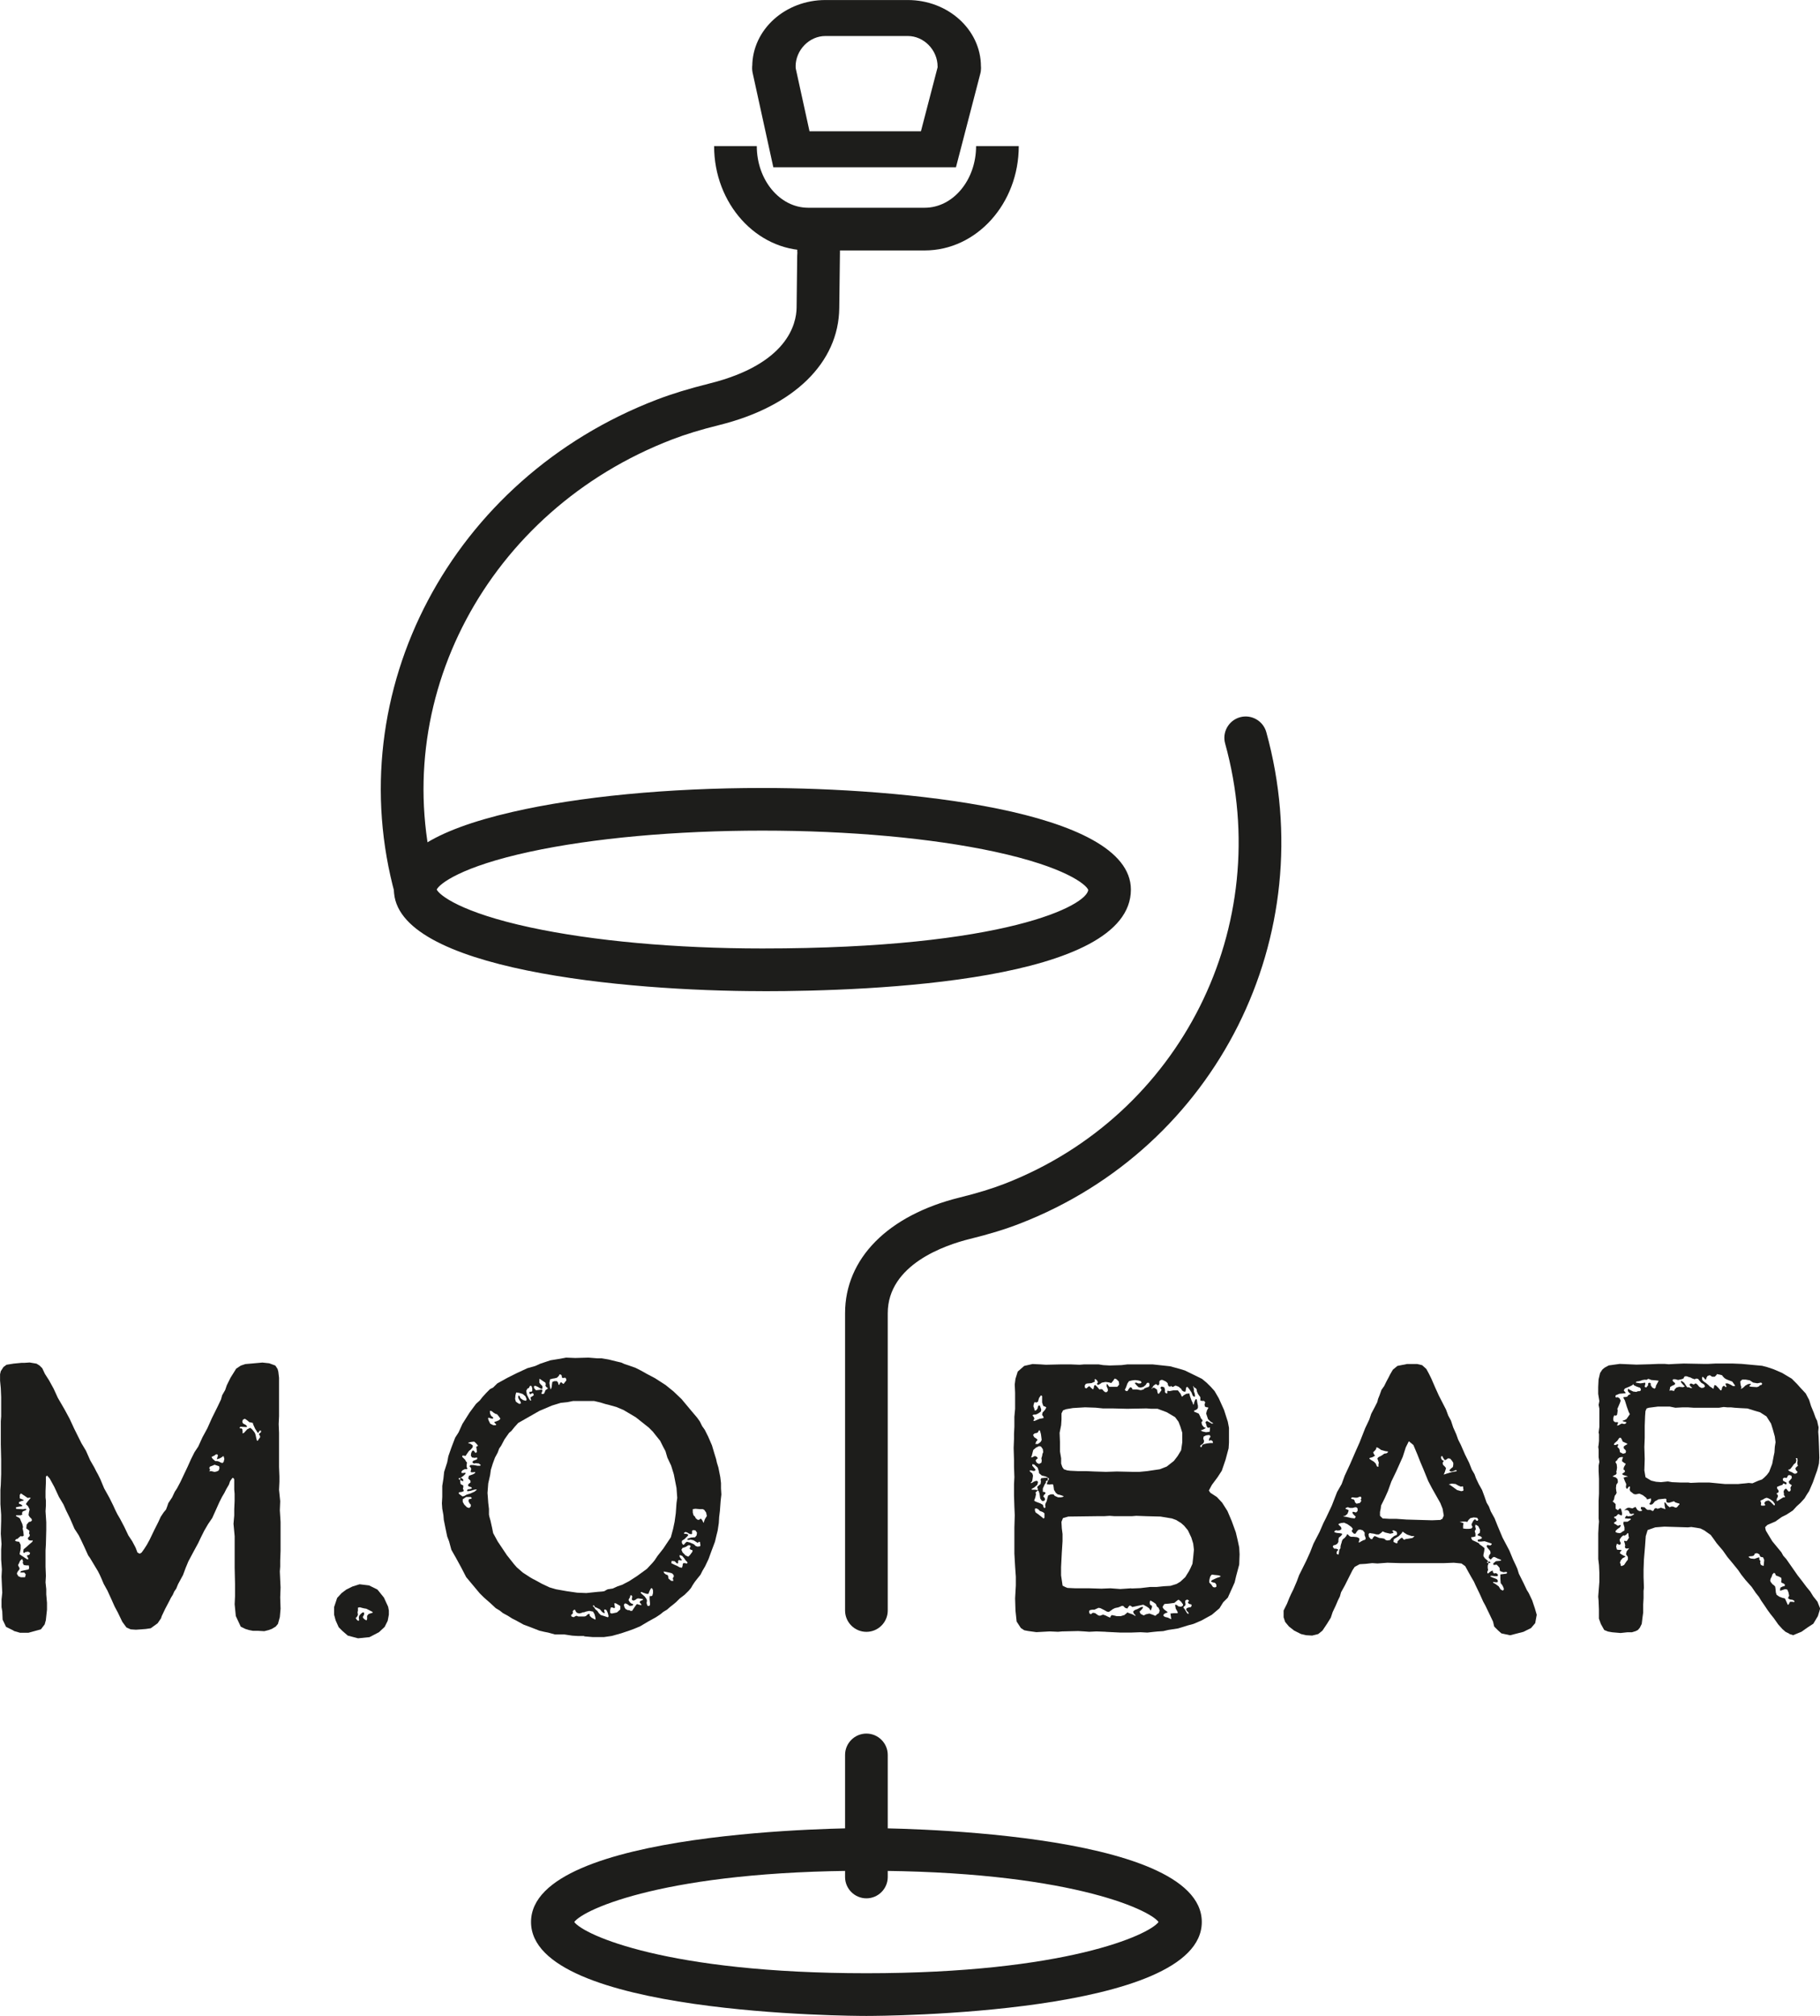 <svg xmlns="http://www.w3.org/2000/svg" id="Calque_1" data-name="Calque 1" viewBox="0 0 298.52 330.51"><defs><style>      .cls-1, .cls-2 {        fill: #1d1d1b;      }      .cls-2 {        stroke: #1d1d1b;        stroke-miterlimit: 10;        stroke-width: 1.91px;      }    </style></defs><path class="cls-1" d="M64.83,146.78c-9.24-33.42,9.21-68.36,42.93-81.27,2.49-.95,5.2-1.78,8.55-2.62,12.86-3.19,14.32-9.78,14.35-12.47l.09-7.86c0-.36,0-.77.04-1.2h-.02v-.58s.07,0,.07,0c.2-1.72.91-3.53,3.47-3.46.55,0,3.2.21,3.44,3.54h.02s0,.57,0,.57h0s-.11,9.07-.11,9.07c-.1,8.98-7.46,16.15-19.66,19.18-3.06.76-5.52,1.51-7.73,2.36-30.33,11.62-46.96,42.95-38.69,72.87l-6.75,1.87Z"></path><path class="cls-1" d="M125.05,162.5c-22.45,0-60.44-3.51-60.44-16.66,0-5.54,6.34-9.7,19.39-12.71,11.01-2.54,25.59-3.94,41.05-3.94,22.45,0,60.44,3.51,60.44,16.66,0,15.03-42.27,16.66-60.44,16.66ZM71.63,145.84c.44.92,3.96,3.75,15.3,6.2,10.34,2.23,23.88,3.46,38.12,3.46,40.02,0,53.27-7.09,53.44-9.61-.33-.87-3.77-3.75-15.32-6.25-10.34-2.23-23.88-3.46-38.12-3.46s-27.78,1.23-38.12,3.46c-11.34,2.45-14.85,5.27-15.3,6.2Z"></path><path class="cls-1" d="M142.11,267.54c-1.93,0-3.5-1.57-3.5-3.5v-48.73c0-8.98,7.03-16.07,18.8-18.98,2.92-.72,5.26-1.44,7.36-2.25,28.91-11.22,44.46-42.25,36.18-72.18-.52-1.86.58-3.79,2.44-4.31,1.86-.51,3.79.58,4.31,2.44,9.24,33.41-8.13,68.05-40.4,80.57-2.39.93-5,1.73-8.21,2.52-4.05,1-13.48,4.19-13.48,12.19v48.73c0,1.93-1.57,3.5-3.5,3.5Z"></path><path class="cls-1" d="M142.11,330.51c-2.25,0-55.01-.17-55.01-15.4s52.76-15.4,55.01-15.4,55.01.17,55.01,15.4-52.76,15.4-55.01,15.4ZM94.19,315.11c1.56,2.12,15.24,8.4,47.92,8.4s46.37-6.29,47.92-8.4c-1.56-2.12-15.24-8.4-47.92-8.4s-46.37,6.29-47.92,8.4Z"></path><path class="cls-1" d="M142.11,311.23c-1.93,0-3.5-1.57-3.5-3.5v-20.01c0-1.93,1.57-3.5,3.5-3.5s3.5,1.57,3.5,3.5v20.01c0,1.93-1.57,3.5-3.5,3.5Z"></path><g><path class="cls-1" d="M2.24,267.34l-1.25-.62-.56-1.18-.06-1.37-.12-.68v-1.25l.12-1.12-.06-1.25-.06-1.37.06-1.18-.12-1.62v-1.68l.06-.87-.12-1.68.06-2.12v-1l-.12-1.74v-2.37l.06-.81.06-1.74v-2.43l-.06-2.49v-3.74l.06-.81v-3.18l-.06-1.43-.12-1.25v-1.06l.12-.5.44-.68.5-.37,1.18-.19,1.25-.12h.44l.93-.06,1.12.19.5.31.44.44.44.93.68,1.06.75,1.37.69,1.5,1.12,1.93.81,1.5.75,1.62,1.18,2.37.75,1.25.69,1.56.68,1.18.31.62.31.56.37.75.62,1.49.87,1.56.62,1.25.37.81.31.62.44.75.69,1.31.68,1.43.62.93.56,1.06.31.81.37.19.31-.19.44-.62.44-.69.44-.81.75-1.56.69-1.37.37-.81.5-.75.37-.44.19-.5.19-.56.62-.93.44-.93.37-.56.56-1.06.62-1.31.56-1.18.56-1.25.56-1.12.62-.93.68-1.5.81-1.49.75-1.68.93-1.87.56-1.18.19-.69.5-.87.25-.75.62-1.25.93-1.49.75-.5.75-.25,2.8-.25,1.12.12,1,.37.37.56.12.44.12,1v6.29l-.06,1.31.06,1.43v5.6l.06,1.56v.87l-.06,1.31.19,1.87-.06,1.49.12,1.93v4.73l-.06,1.56v1l-.06.81.06,1.37.06,1.25-.06,1.62.06,1.87-.12,1.37-.31,1.12-.37.44-.62.37-.5.19-.75.19-1.06-.06h-.81l-.62-.12-.62-.19-.75-.37-.81-1.74-.19-1.93.06-1.31v-2.05l-.06-2.62v-5.17l-.19-2.05.12-1.37v-1l.06-1.37v-1.18l-.06-.69v-1.62l-.06-.19-.19-.12-.12.12-.31.44-.19.56-.44.75-.31.62-.37.62-.44.87-.56,1.25-.62,1.37-.68,1-.62,1.06-.56,1.12-.44.93-.68,1.25-.93,1.74-.44,1.06-.44,1.18-.81,1.5-.31.75-.31.44-.25.56-.31.5-.25.5-.69,1.31-.56,1.18-.12.37-.56.81-1.12.81-.81.12-.75.06-.87.06-.87-.06-.69-.31-.68-.93-.75-1.56-.5-.93-.5-1.12-.68-1.49-.62-1.12-.37-.87-.25-.56-.31-.62-1.31-2.18-.31-.44-.62-1.37-.62-1.31-.31-.62-.69-1.06-.75-1.74-.62-1.25-.44-1-.75-1.25-.75-1.62-.75-1.37-.44-.5-.19.19v.93l-.06,1.43v1.06l.06.5v.81l-.06.93.12,1.81v1.25l-.06,2.37-.06,1v2.68l.06,1.49-.06,1.06.12,1.12v.87l.12,1.37v1.12l-.19,1.74-.19.68-.62.81-2.05.56h-1.37l-1.06-.31ZM4.67,255.57l-.12-.25-.12-.19v-.12l.25-.06.19-.12.06-.25-.31-.19-.44.06-.25.19-.12-.19.06-.44.44-.37.56-.5.44-.37.06-.25-.25.06-.37-.06-.19-.25.06-.19.25-.25v-.25l-.12-.19.06-.19v-.25l-.5-.37.06-.62.37-.44.31-.06.19-.19-.06-.25-.31-.31-.19-.31.06-.44.12-.5-.25-.5-.37-.37.25-.37.37-.44.19-.19-.25-.06-.25.06-1.12-.75-.19.25v.56l.62.25v.12l-.31.06-.44.19v.25l.31.12.25.19-.06.12-.5.06-.5.12v.19l.12.06,1.06.06.25-.06h.25l.06.12-.19.12-.44.19-.12.25.06.25-.25.12h-.75l-.06.12.56.31.12.12.12.31.25.56.12.5-.06.25.12.56.06.62-.25.12-.25-.06-.31.25-.19.19-.25.06-.19.25.25.12.44.06.25.5v.68l-.12.56-.06.31,1.12.75.25.12.06-.19ZM4.11,258.56l.12-.44-.25-.31h-.62v-.12l.12-.12.5-.12.62-.12.12-.06.06-.25-.06-.37h-.37l-.44-.06-.19-.37.06-.19-.06-.25-.12-.19-.31.31-.19.44-.12.19v.12l.12.25.12.19-.06.25-.25.31-.12.25v.19l.12.12.06.19.44.19h.69ZM35.5,241.25l.19-.06.19-.12.12-.37-.06-.31-.75-.25-.25.12-.5.19-.12.25.12.19v.12l-.12.25.12-.06h.25l.5.12.31-.06ZM36.68,239.69l.12-.5-.12-.44h-.12l-.12.12-.44.25-.44.12.19-.62-.12-.19h-.19l-.25.19-.5.25.19.31.44.37h.31l.25.06.37.19.25.06.19-.19ZM42.28,236.21l.19-.31.19-.25v-.19l-.19-.31.06-.12.25-.19.06-.25-.19-.06-.19.19-.06.19h-.12l-.44-.68-.31-.69-.06-.25-.25-.06-.31-.06-.37-.31-.37-.25-.31.12-.12.31.06.25.12.12.37.19.25.25-.12.12-1-.06-.12.19.12.12.12-.06.19.12.06.37v.37l.25-.12.5-.56.5-.25.31.25.25.31.19.25.12.31.12.56.12.44h.12Z"></path><path class="cls-1" d="M57.04,268.15l-.87-.75-.62-.62-.5-1.12-.25-.93v-1.25l.5-1.5.75-.81.75-.56,1-.5,1.18-.37,1.56.19,1.37.68,1.06,1.31.69,1.5.12.62v.69l-.19,1-.5,1-.93.87-1.56.81-1.87.19-1.68-.44ZM58.91,265.6l-.06-.37.06-.31.25-.31.31-.25h.25v.37l-.19.31v.19l.25.25.31.19.12-.19v-.56l.25-.31.37-.12.25-.06.06-.12-.19-.12-.87-.44-.37-.06-.25-.06-.44-.12-.31.06v.5l-.06.25.06.44-.19.37-.19.12.19.31.25.19.12-.12Z"></path><path class="cls-1" d="M95.83,268.22h-1.06l-.93-.06-1.25-.19h-1.56l-1.12-.31-.62-.12-.81-.19-1.12-.44-1.49-.56-1.25-.69-.62-.31-.69-.44-.81-.44-.56-.44-.62-.37-.87-.81-1.06-.93-.69-.68-2.24-2.68-.87-1.68-.75-1.37-.81-1.43-.37-1.37-.31-.81-.31-1.49-.25-1.25-.06-.75-.19-1.06-.06-.87.06-1.06v-1.81l.19-1.18.12-1.12.5-1.56.19-1,.5-1.43.62-1.62.56-.87.62-1.37,1.18-1.87,1.06-1.43.62-.56.44-.56.62-.68.62-.62.5-.25.69-.68,1.68-.93,1.5-.75,1.74-.81,1.31-.37.81-.37,1.68-.56,1.56-.25,1-.19,1.5.06,2.18-.06,1.5.12h.68l1.12.19,1.25.31.81.19.56.25.93.31.87.31.87.44,1,.56,1.31.69,1.74,1.12,1.31,1.06,1.31,1.25,1.56,1.87,1,1.18.44.62.37.75.44.62.56,1.12.62,1.43.37,1.25.31,1,.12.56.25.81.31,1.56.12,1v.87l.06,1-.12,1.06-.12,1.62-.12,1-.06,1-.19,1.25-.19.75-.25,1.06-.56,1.49-.5,1.37-.56,1.18-.44.75-.31.62-.5.62-.44.56-.37.56-.25.44-.37.44-.69.68-.81.62-.56.56-.44.37-.56.44-.5.44-.62.37-.44.37-.75.5-1.25.69-1.37.81-1.06.44-.69.25-1.31.44-1.56.44-1.31.19h-1.81l-1.43-.12ZM76.09,245.3l.44-.25.62-.19.69-.31.37-.31-.12-.06-.31.06-.62.19-.5.06-.06-.12.12-.19.44-.06.25-.12-.12-.19-.25-.06-.25-.12v-.25l.19-.19.19-.12v-.31l-.37-.37.12-.44.69-.25.31-.19v-.19l-.31.06h-.31l-.12-.12.06-.19.06-.25-.12-.25-.19-.19.19-.19h.5l.62.12h.44l.12-.12-.31-.25-.5-.06-.25.06-.19-.06-.06-.06-.06-.12.12-.19.62-.25.06-.19-.06-.12-.37.06-.44-.06-.19-.31.06-.44.19-.37h.25l.06.12.19.25.25-.12-.06-.56-.06-.31.19-.12.12-.06-.25-.31-.31-.31-.12-.06-.5.06-.44.12v.06l.37.12.37.25v.31l-.31.37-.31.25-.31.44-.25.37-.31-.06h-.19l-.06.19.5.5.12.25.12.12.06.12-.06.31v.37l.12.25-.06.12h-.37l-.37.19-.19.25.06.19h.25l.37-.06v.19l-.31.31-.25.19-.19.12-.06.06h-.06l-.25.06v.12l.44.25.31.12v-.31l-.31-.25h-.12l-.06.12v.44l.06.44.19.12.25.12v.31l-.06.25.12.19v.19l-.31.12-.44.06-.06.19.12.12.5.37.25-.06ZM77.22,246.98v-.31l-.19-.19-.19-.37.06-.31.31-.06.19-.12-.19-.19h-.75l-.56.37v.44l.25.44.44.44.37.12.25-.25ZM97.95,260.99l.81-.06.37-.06.31-.19.25-.12.81-.12.81-.37.75-.25,1.18-.62,1.25-.81,1.62-1.18.93-1,.31-.37.5-.75.93-1.18,1.25-1.87.37-1.37.25-1.18.19-1.37.12-1.68.12-.87-.12-1.62-.44-2.24-.44-1.43-.62-1.31-.31-1.06-.37-.69-.5-1-.75-.93-.44-.56-.69-.69-2.12-1.68-1.99-1.18-1.18-.5-1.31-.37-.5-.12-.81-.25-1.06-.25h-3.42l-.93.19-1.12.12-1.43.44-2.05.87-3.49,1.99-.62.69-.5.62-.37.31-.75,1.06-.56,1.06-.31.44-.25.68-.44.81-.37,1-.31,1-.12.87-.31,1.37-.12,1.56.06.75.06.87.12,1v.93l.06.31.19.68.25,1.12.19.93.75,1.37,1.5,2.24,1.18,1.49.44.5,1,.87,1.25.81.44.25.25.12,1.12.62,1.31.62,1.06.31,1.74.31,1.74.25,1.5.06,1.81-.19ZM81.33,233.65l.06-.12-.31-.31.06-.12.25-.06.44-.19.25-.25-.25-.37-.31-.37-.25-.06-.31-.19-.31-.25-.19-.06-.12.06.06.44.19.37.19.12.12.12-.06.19-.37-.06-.31-.12-.12.12.12.37.25.5.5.25h.44ZM85.44,230.1l-.06-.31-.19-.25-.19-.37v-.31l.12-.06.12.12.12.31.44.31.44.12.12-.12v-.19l-.19-.44-.44-.37-.62-.19-.44-.06-.12.44-.06.62.12.44.25.19.31.19.25-.06ZM87.12,229.61l-.12-.5.31-.19.25-.19-.12-.31h-.19l-.25.19-.19-.19.06-.25h.31l.12-.12v-.44l-.12-.37-.19-.06-.12.12-.12.25-.25.12-.19.37.12.62.31.62.25.37.12-.06ZM89.23,228.49l.12-.25.12-.31.25-.19.12-.06v-.12l-.19-.12-.19-.25.06-.25-.06-.25-.93-.62h-.06v.62l.19.25.31.31v.44h-.25l-.5-.31-.44-.19-.19.06v.31l.31.37.56-.06.37-.06.12.06v.19l-.06.19-.12.19.19.12.25-.06ZM90.36,227.74l.12-.31.06-.5.06-.37.31-.12h.44l.19.25.06.31.12.06.12-.25.12-.19.19.06.19.19h.12l.19-.25.25-.31-.06-.31-.12-.12h-.19l-.19.06-.19-.12v-.25l-.12-.19-.25-.06-.12.25-.31.31-.5.12h-.12l-.19.06-.31.06-.12.62.12.75.06.25h.06ZM97.7,265.47l-.06-.37-.12-.44-.25-.44-.62-.12-.56.12-.31.12h-.19l-.12.06-.19.06-.31.06-.37-.12-.19-.25-.06-.19-.12-.06-.19.12-.12.19.06.12-.06.25-.25.19.06.25.37.12.19-.12.25-.12.31.12h1l.25-.06.25-.25.25-.12.12.06v.25l.31.31.56.31.12-.06ZM99.82,264.98l-.12-.5-.19-.44-.12-.12-.19-.06-.12.12.06.25.06.19-.12.06-.31-.19-.37-.44-.5-.25-.31-.12-.12-.19-.06-.12-.19.12.25.25.19.31.31.25.25.37.31.31.62.19.56.19.12-.19ZM100.63,264.48l.56-.12.56-.5v-.56l-.75-.44h-.25l.06.37.06.31-.12.12-.31-.12h-.25l-.12.44v.44l.25.12.31-.06ZM103.68,264.1l.37-.56.31-.44.12-.12.37.12.37.06v-.06l-.12-.19-.19-.19.12-.25.31-.12.12-.06v-.12l-.37-.06-.44-.06-.19.06-.25.19-.31.12-.25-.12v-.25l.06-.31-.12-.19h-.19l-.06.25-.06.19-.12.12-.06.25.25.37.25.19.25.06-.06.25-.5.06-.44-.31-.31-.12-.19.19v.25l.06.06v.12l.19.31.37.19h.25l.19.12h.25ZM106.61,263.11v-.31l-.06-.62v-.5h.25l.19-.06.12-.44v-.44l-.12-.31-.19-.06-.25.44-.19.5h-.31l-.56-.19-.25-.12-.12.06-.06.06.19.19.5.44.31.44.06.25-.06.37.12.44.31.06.12-.19ZM110.47,259.19l-.06-.19-.06-.25.12-.19.06-.12-.06-.25-.25-.25-.44-.12-.93-.19.06.25.31.25.31.12.06.19.06.37.44.37h.37ZM111.96,256.63l.06-.31.25-.06.25.06h.19l.06-.12-.06-.12-.25-.25-.25-.37-.31-.37-.31-.12h-.12v.25l.19.31.19.19-.06.12-.5-.06-.06.19v.25l-.06.12-.19-.06-.31-.31-.5-.06-.06.37.5.25.44.19.44.25.37.06.12-.37ZM113.21,254.89l.37-.5v-.25l-.25-.06-.19-.12v-.19l.12-.19v-.12l-.12-.12h-.25l-.37.25-.31.12-.25.06-.19.31.19.44.5.5.44.19.31-.31ZM114.83,253.52l.06-.19-.06-.31v-.19l-.19-.06-.19.19-.19-.12-.5-.31-.5-.12-.25.06h-.25v-.19l.56-.19.69-.06.25-.31.06-.44-.25-.37-.37-.06-.19.12v.5l-.12.06-.31-.06-.31-.19-.31-.12-.25.12v.19h.37l.31.12-.06.19-.56.56-.31.19-.12.12v.31l.19.31.19-.06.19-.25.25-.19.5.12.68.31.25.25.31.12.44-.06ZM115.45,249.6l.06-.25.12-.31.12-.19.19-.31-.12-.56-.31-.44-.25-.12h-.5l-.69-.06-.44.06v.56l.12.44.25.25.12.25.31.25h.25l.12-.12.19-.06.19.25.19.37.06.06v-.06Z"></path><path class="cls-1" d="M181.39,267.53l-1.56-.06-1.18.06-.81-.06-1-.06-2.62.06-.68.06-1.37-.06-2.18.12-1.37-.19-.62-.12-.56-.37-.69-1.06-.19-1.81-.06-1.99.12-2.12v-1.43l-.12-1.68-.12-2.12v-4.23l.06-2.06-.06-1.37-.06-1.87v-1.81l.06-1.18-.06-1.74v-1.06l-.06-1.99.06-1.5v-.81l.06-1.18v-1.62l.12-1.31v-2.62l-.06-1.37.12-.93.37-1.18,1.06-.93,1.37-.31,1.31.06.87.06,2.49-.06h1.56l1.49.06.75-.06h2.37l.75.12,1.06.06,1.93-.06,1-.12h4.11l2.87.31,1.62.44.81.25,2.8,1.37.75.62.69.68.62.69.69,1.18.87,1.93.62,1.93.19,1v2.43l-.06.93-.5,1.87-.62,1.81-.69,1.06-.93,1.25-.5.93.25.37,1.06.69.87.93.87,1.37.69,1.62.68,1.87.31,1.31.25,1.18.06,1.12-.06,1.68-.5,1.87-.25,1.06-.5,1.12-.62,1.37-.75.75-.62,1-1.25,1.06-1.68.93-1.31.56-.93.25-1.62.5-1.62.25-.81.19-.93.06-.62.06-1.06.12-1.12-.06-1.62.06h-1.62l-2.43-.12ZM171.43,247.17l.06-.12-.06-.25.06-.31.19-.37.12-.5.12-.44.44-.19h.44l.19.25.56.25h.44l.31-.06.19-.12-.31-.12-.37-.12-.31-.06-.31-.25-.12-.19-.19-.31-.06-.44-.06-.37-.12-.12-.5.06-.44-.06.06-.25.12-.25v-.12h.06l.12-.19-.06-.19-.12-.06-.19-.12-.31-.12-.5-.12-.44-.37-.06-.37-.19-.56-.56-.5-.31-.06v.25l.37.44.19.25-.25.19-.31-.06-.19-.06h-.19l-.06.12.19.19.25.19.12.37-.06.44-.06.37-.12.25-.12.06v.12l.19-.06.31-.19.31-.12h.25l.12.19-.12.44-.5.44-.44.25.06.12h.56l.31.06.25.19.12.37.06.37.06.44.25.37.19.06.25-.06.12-.25-.12-.25-.19-.19.12-.25.25-.25-.06-.19-.19-.06h-.19v-.56l.31-.69.19-.25v-.25l.19-.12h.12v-.44h-.5l-.56.06-.12.25.06.25-.06.44-.37.31-.19.19.12.37-.12.31-.25.19v.12l.06.19-.12.56-.19.5.31.19.69.25.44.25.06.25.12.25h.19ZM170.81,239.82l.06-.37-.06-.37.12-.37.06-.37.12-.25-.06-.5-.31-.44-.31-.06-.5.25-.44.37-.06.19-.19.75-.12.31.25-.06.37-.19.31.12.19.25-.19.12-.19.25.19.37.37.19.37-.19ZM170.56,232.6l.37-.06.25-.06-.06-.25-.19-.25.06-.37.44-.5.19-.37-.19-.12-.31-.12-.19-.56v-1.06l-.19-.12-.31.44-.19.62-.25.12-.31-.06-.12.31-.06.37.12.31.06.25v.12h.25l.25-.31.06-.31.12-.19h.19l.12.31.12.37-.06.31-.25.19-.31.19-.31.12h-.25l-.19.06-.06.12.19.19.12.31-.19.31.19.06.87-.37ZM170.18,236.77l.37-.25.19-.19.12-.25-.06-.5-.06-.44-.12-.44-.12-.25-.12.12-.19.31-.19.06-.31.06-.25.25.19.37.37.25.19.19-.25.31-.12.37h.37ZM171.31,248.85v-.75l-.25-.19-.5-.19-.31-.31-.31-.12-.19.06v.31l.12.31.37.25.56.44.37.31.12-.12ZM183.2,241.25l2.68.06h1l1.25-.12,2.12-.31,1.12-.44,1.18-.93.62-.81.56-.93.19-1.31v-1.56l-.31-1-.31-.81-.56-.75-1.37-.81-1.5-.56h-1.06l-.75-.06-3.18.06-2.43-.06h-1.56l-1.18-.12-1.74-.06-1.99.12-1.12.19-.5.19-.25.5v1l-.06.93-.25,1.25.06,1.49v1.56l.19,1.12v.87l.19.56.25.37.56.19.5.06,1.25.06h1.37l1.31.06,1.93.06,1.81-.06ZM185.57,260.43l1.49-.06,1.62-.19h1.06l1.18-.12,1.06-.06,1-.31.62-.37.81-.75.62-1,.25-.5.31-.69.12-1.06.12-1.25-.12-1-.31-1-.56-1.18-.62-.75-.5-.44-.5-.31-.31-.19-.69-.25-1.87-.31-2.3-.06-1.68-.06-.75.06h-2.8l-.81-.06-.93.06h-1.25l-4.61.06-.87.25-.25.62.06,1.06.12.93v1.18l-.12,1.87-.12,2.37v1.37l.25,1.68.5.25.31.12,1.31.06h2.3l1.93.06,1.49-.06,1.62.12,1.81-.12ZM181.52,228.24l.19-.19v-.31l-.19-.44v-.37h.12l.12.19.19.25h1.31l.31-.37-.06-.5-.37-.37-.31-.12-.25.37-.31.37-.44-.12-.5-.06-.62.12-.25.19-.37.19-.19-.19.19-.25-.19-.37-.31-.19-.06.19.06.25-.56.25-.68.06-.25.06-.19.31.06.37.25.06.19-.19.25-.19.25.25.37.31.12-.25.06-.37.19-.12.37.37.31.37.25-.06.25.06.19.25.25.19h.25ZM182.2,264.98l.12-.19.37.06.5.12h.62l.62-.19.37-.31.12-.12.25.12.56.19.37.19.06.12.06-.06v-.12l-.25-.25-.12-.31.25-.25.5-.19.44-.25.37-.12.06.19-.25.31-.31.31.19.37.5.25.37-.19.56-.12.69.25.25.12.12-.06.19-.19.31-.19.12-.44-.19-.44-.25-.19-.19-.44-.44-.31-.44-.25-.06.06-.06.31.06.31.31.19v.25l-.12.31-.06.19h-.06l-.25-.37-.37-.25-.56-.31-.93.19-.87.19-.25-.19-.19-.06-.19.19-.19.31-.37-.12-.31-.31h-.25l-.25.12-.31.12-.31.06-.25.06-.37.19-.25.19-.37.25-.31-.06-.44-.25-.62-.31-.31-.06-.69.31h-.37l-.31.06-.12.06-.06.19.06.31.25.12.12-.12.19-.12.37.06.25.19.12.06.12.12.31.06.31-.12.19-.06.37.12.5.25.31.12.06-.25ZM184.94,228.05l.19-.31.25-.31.19.06.12.12.06.19h.75l.62.12.44-.12.19-.19.31-.12.37-.12.12-.25-.06-.37-.19-.06-.19.06-.19.31-.37.31-.44.12-.37-.06-.37-.37-.25-.31.12-.06h.19l.25.12h.37l.19-.12-.12-.25-.44-.12-.5-.06-.5.06-.5.12-.25.37-.25.68-.19.37.19.19h.25ZM198.39,234.78l.06-.37v-.31l.06-.06h-.12l-.25.06-.19-.19-.12-.44-.12-.31.25-.19.37.19.44.25.25-.06-.44-.25-.44-.44-.31-.93.06-.19.06-.25.12-.25.12-.19-.06-.12h-.19l-.31-.12-.06-.37.12-.31-.19-.25h-.31l-.31-.06v-.56l-.37-.5-.19-.44-.06-.37-.19-.19-.25-.12-.06-.19h-.06v.12l.06.12.06.25v.37l.12.31.06.31v.25h-.19l-.19-.19-.19-.5-.37-.56-.31-.37-.19.12-.06.37-.06.31h-.25l-.31-.19-.12-.25-.44-.37-.5-.19-.25.12-.19.12-.25-.12-.06-.06-.12.12-.25-.06-.12-.19-.06-.31-.25-.25-.37-.19-.31-.12-.25.06-.19.19v.44l-.19.25-.37-.25-.37.25-.25.37-.06.12v.06h.06l.06-.19h.31l.44.31.06.37.06.25.19.06.12-.19.19-.25.12-.19-.19-.37.19-.19.44.12.12.37v.44l.19.19h.19v-.37l.06-.06.31.06.62-.12h.75l.44.56.19.44h.12l.19-.19.44-.25.5-.06.12.5.25.69.19.37.06.25h.12l.06-.37.19-.44.12-.06.12.06.06.44.06.31.06.25v.31l-.06.19-.25.19-.31.12v.19l.31.12.44.19.19.37.19.44.19.19.06.19-.19.25.12.44.31.37.25.06-.06.12-.5.25-.25.06.31.19.56.12.56-.06ZM192.1,265.41l-.12-.87.56-.06h.62v-.19l-.06-.12-.25-.44-.12-.62h.25l.31.25.44.06.31-.19v-.19l-.31-.44-.37-.31h-.12l-.25.19-.37.31-.87.12-.75.06-.19.25-.12.25.12.25.19.19.5.37-.06.12-.25.06-.31.19-.06.25.25.19.5.12.5.25.06-.06ZM194.97,264.54l-.06-.19-.25-.25-.12-.25.12-.19.31-.12.37-.06.12-.25-.06-.19-.31-.06-.25-.19.06-.19.12-.12-.06-.12-.25-.12-.31.19v.31l.06.25-.06.25-.19.12-.12.19.25.31.37.62.19.12.06-.06ZM197.09,237.2l.12-.31.25-.12.5-.12.56-.06h.44l-.06-.31-.31-.19-.19.12-.12-.06.06-.31.19-.25v-.12l-.12-.19h-.25l-.37.06-.37.19-.06.37.12.25v.25l-.12.25-.5.37.06.25.19-.06ZM199.51,260.12v-.31l-.12-.19-.12-.12-.31-.06-.31-.12v-.12l.25-.19.69-.31.56-.19.06-.12-.37-.12-.62-.06-.44-.06-.19.19-.12.25-.12.5v.37l.37.37.06.12.19.25.31.06.25-.12Z"></path><path class="cls-1" d="M214.21,268.09l-.81-.19-1.12-.56-.87-.68-.62-.75-.25-.75v-1.12l.56-1.12.37-.93.31-.68.37-.75.56-1.31.37-1,1.18-2.37.62-1.37.56-1.43,1-1.93.62-1.43.44-.87.44-.93.5-1.06.87-2.24.75-1.31.5-1.37.87-1.87,1-2.3.56-1.25.93-2.37.68-1.43.31-.93.56-1.06.44-.87.12-.5.25-.62.31-.87.44-.62.37-.75.37-.69.25-.5.44-.75.75-.62,1.56-.31h1.68l.81.19.69.62.44.81.37.75.62,1.43.62,1.37,1.18,2.3.37,1,.44.81.37,1.12.5,1.12.31.87.44.87.68,1.56.68,1.37.44,1.12.44.75.25.68.44.93.56,1,.37,1,.37,1.06.37.62.31.81.62,1.12.5,1.25.81,1.93,1.12,2.12.62,1.5.44.93.25.56.25.81.75,1.5.56,1.18.31.5.56,1.18.44,1.31.31,1.06-.25,1.37-.69.81-1.25.62-2.18.56-1.43-.31-.56-.5-.62-.62-.19-.81-.56-1.18-.69-1.43-.37-.68-.56-1.25-.69-1.43-.25-.56-.44-.75-.56-1-.44-.81-.62-.44-1.25-.12-1.56.06h-7.29l-2.05-.06-1.62.12-.87-.06-1.06.12-1,.06-.81.44-.37.56-1.25,2.49-.62,1.12-.19.68-.31.62-.37.87-.5,1.06-.31.93-.62,1-.75,1.12-.69.56-1,.25-1.06-.06ZM219.56,254.89l.06-.37.06-.44.19-.25v-.25l.06-.31.12-.37.06-.25.12-.25.37-.31.25-.31.06-.19.12-.06.31.31.25.12h.44l.56.06.37.19v.31l-.12.31.12.06.31-.19.37-.19.25-.06.12-.19-.06-.25-.12-.31v-.44l-.31-.37-.44-.12-.31.06-.25.31-.19.31h-.25l-.31-.31-.06-.25.12-.06.06-.19-.25-.31-.62-.44-.56-.25-.5.06-.37.12-.06.12.44.44.06.31-.25.19-.37.06-.25-.06-.25.12-.06.19.37.12.56.06.31.06.06.12-.19.25-.37.31-.06.37v.31l-.19.31-.31.19-.31.06-.12.25.25.31h.31l.31.12v.12l-.19.19-.06.31.12.19h.19ZM222.37,248.66l-.44-.44-.12-.25.12-.12.5.12.25-.25v-.37l-.12-.19-.25-.06-.44.12h-.44l-.37-.12-.31.12-.06.12.06.06.19.06.25.12v.12l-.06.19-.12.31-.37.31-.31.06.06.06.44.06.81.19.56.06.19-.31ZM223.05,246.42l.25-.37-.12-.19.12-.19-.06-.25-.12-.06-.19.06-.31.12h-.37l-.44-.06-.19.12v.12l.19.06.25.06.12.19.06.25.25.25.56-.12ZM227.97,252.52l.25-.31.44-.37.44-.19.06-.25-.12-.31-.44-.19-.25.06.06.12.12.06v.19l-.5.12-.81-.19-.44-.19-.25.25-.37.25h-.37l-.44-.12-.44-.06-.25-.06-.19.19.06.44.31.37h.25l.12-.25.25-.25.31.12.44.19.5.06.31.06.12.06.06.12.31.12.44-.06ZM226.1,240.44v-.37l.06-.25-.12-.37-.12-.31.12-.19.19-.12.25-.12.31-.19.25-.19.37-.06.19-.12.06-.12v-.06l-.44-.06-.68-.19-.44-.31-.25-.12-.12.06v.19l-.19.25-.31.31.12.31.19.25-.44.25-.44.12-.06.12.25.19.5.31.31.31.12.31.12.19h.19ZM236.31,249.16l.06-.06.19-.06.25-.56-.19-1.12-.37-.93-1.37-2.43-.62-1.18-.81-1.99-.5-1.18-.44-1.12-.68-1.62-.75-.62-.5,1-.5,1.56-1.06,2.37-.81,1.68-.56,1.56-.5,1.12-.62,1.25-.06.5-.12.56v.62l.44.44,1.06.06h1.12l1.74.12,4.17.12,1.43-.06ZM229.22,252.9v-.19l.44-.44.31-.19.19.25.19.12.19-.12.44-.06.69-.12.31-.25-.06-.06h-.37l-.75-.25-.5-.31-.12-.12h-.19l-.06.19-.5.5-.81.5-.06.44.5.25.19-.12ZM237.19,241.63l.62-.19.44-.12.37-.06.31-.06v-.12l-.19-.06-.25.12-.37.12-.31-.06-.06-.19.25-.25.31-.25.06-.37v-.31l-.19-.31-.31-.37-.37-.06-.25.19-.25.12-.25-.31-.19-.37-.19.06v.31l.19.31.19.06.06.06-.19.31.06.31.31.31.19.25-.19.62-.19.44.37-.12ZM239.99,244.43l.06-.19-.06-.25v-.25l-.12-.06-.25.06-.44-.19-.44-.25-.62-.06-.5.12.25.12.44.31.68.5.68.19.31-.06ZM240.98,250.65l.37-.06.19-.25-.12-.19-.06-.25.25-.5.19-.25.19-.06.12.19.25.06.12-.19-.19-.31-.56-.06-.56.12-.31.31-.19.31-.31-.06h-.5l-.44.06.62.19-.06.44v.44l.44.06h.56ZM246.65,260.49l-.06-.25-.19-.37-.25-.31-.06-.75v-.68l.44-.06.5-.06.19-.12-.06-.12-.12-.06-.44.06-.56-.19-.06-.31v-.19l-.25-.31-.25-.25-.5.06-.06-.25.44-.37.62-.06.25-.06-.06-.12-.5-.19-.5-.25h-.25l-.37.37h-.12l-.25-.25.06-.37.25-.37-.06-.37-.31-.37-.25-.31v-.25l.19-.06.19.06h.25l.19-.19-.06-.12-1.12-.37-.62.06h-.44l-.06-.12v-.19l.31-.06.31-.12.06-.19-.25-.19-.37-.12-.12-.12.19-.19.19-.12.06-.5-.31-.62-.44-.25-.06.31.12.44-.19.31.12.44v.44l-.44.12h-.25v.19l.19.31.56.25.5.25.12.19.44.31.37.31-.06.5-.12.56v.25l.25.37.31.25.19.19v.06l-.06.06-.12.06v.06l.12.06h.44v-.12l-.19-.12h-.12v.06l-.06.06.06.12v.12l-.12.31v.37l.06.37-.12.25v.25l.12.06.37-.31.37-.19.06.31.19.19.25-.06.19.06.19.19-.06.25h-.44l-.44-.06h-.25l-.06.12.44.19.5.19.12.06.06.06.12.19-.06.25h-.37l-.31-.06-.06.12.44.25.5.37.31.5.37.19.19-.25Z"></path><path class="cls-1" d="M293.48,267.84l-.62-.31-.5-.44-.68-.75-.75-1.06-.5-.62-.5-.68-.5-.75-.56-.81-.37-.62-.5-.62-.68-1-1-1.12-.69-.87-.56-.81-.81-1-.93-1.12-.75-1.06-1-1.18-.62-.87-.37-.5-.44-.31-.62-.44-.62-.31-.69-.12-.81-.12-.56.06-3.86-.12-1.49.12-1.25.44-.31,1-.12,1.68-.12,1.43-.06.75-.06,1.62v1.25l.06,1.74-.06.5v1.18l-.06,1.06v1.31l-.12.87-.12,1-.31.62-.31.37-.37.19-.62.19h-.75l-1.12.12-1.37-.12-.68-.12-.62-.25-.56-1-.31-.87v-1.49l-.06-1.49-.06-.62.19-2.43v-1.49l-.06-1.25-.12-1v-4.23l.06-1.18.06-.75-.06-.5v-2.86l.06-1.18v-2.43l-.06-1.31v-.87l.12-.62-.12-.75v-1.25l-.06-.44.06-.37.06-.62v-1.12l-.06-.25.12-.93v-2.99l-.12-.62.12-.62-.19-1.18v-1.12l.06-1.25.25-1.06.37-.56.37-.31.68-.37,1.81-.25,2.74.12,2.18-.06,1.43-.06h1l.68.06,1.06-.06,1.43-.06,3.18.06h.81l1.18-.06h2.86l1.43.06,3.36.31.75.19,1.12.37,1.43.62,1.56.93.87.87.5.56.93,1,.56,1.06.31,1,.44,1.06.31.87.25.5.12.56.12.5-.06.75.06.81.06,1.49.06,1.93-.06.93-.12.5-.19.69-.25.68-.44,1.25-.62,1.43-.37.56-.37.62-.68.75-.62.56-.62.68-1.06.69-.75.37-1.06.75-1.31.56-.37.37.06.31.06.25.37.62.68,1.12.87,1.06.62.75.31.56.5.56,1.87,2.68.68.87.75,1,.62.75.5.81.69.87.44,1.12-.12.44-.25.81-.75,1.25-.87.56-1.06.75-1.37.56-.62-.19ZM265.95,251.22l.31-.19.19-.12v-.5l-.19-.62.06-.31h.62l.31-.19.25-.19-.06-.12h-.44l-.5-.06.12-.25.19-.19.19.12.56-.06.44-.25v-.12h-.19l-.25.06-.25-.12-.12-.31-.19-.19-.31-.06-.19.06-.06-.06.19-.12.25-.19.31-.06.56.12.5-.25.12.19.19.31.31.19h.31l.19-.12-.25-.25.06-.31.56.06.31.31.19.12h.5l.19.12.19.06.12-.12.12-.25.25-.12.25.12.25-.06.31-.12.75.25-.12-.5-.06-.62.19.06.31.44.37.31.25-.12h.31l.25.12.25.06.19-.12.19-.25.19-.19-.06-.12-.25-.06-.37-.12-.25-.19-.81.25-.37-.06-.06-.25v-.31l-.19-.06-1.12.12-.31.19-.25.12-.25.31-.19.19-.31.06-.19-.12.19-.25.12-.37-.06-.31-.31.12-.31.06-.12-.25-.56-.44-.56-.25-.62.12-.31-.06-.31-.25-.25-.19-.12-.31.06-.25v-.19l-.12-.06-.19.19-.12.19h-.12l-.12-.25.06-.5-.25-.56-.19-.5.37-.12.37-.06-.31-.12-.44-.12-.19-.12v-.12l.19-.12.25-.19-.06-.25-.19-.12.06-.37.25-.44.06-.12-.31-.19-.31-.25.06-.37.12-.25-.12-.06-.44.06-.31.25-.12.25-.19.12-.06.19.19.31.06.56-.06.44-.06.25.06.25-.12.19-.37.19-.19.12.56.19.25.25.06.31v.25l-.25.37-.06.56.06.5.06.25-.12.25-.19.25-.06.25-.06.31-.12.25-.12.12.25.19.25.25v.75l.37.25.25-.25.19-.06.12.25.12.5v.31l-.12.12-.5-.25-.37.37-.25.06-.06.12.06.12.25.12.12.31-.25.19-.19.12v.12l.06.06.25.12.25.19h.19l.25-.12.12.12-.19.31-.37.25-.31.31v.19l.25.12.44.06.31-.12ZM265.52,233.65l.44-.25h.19l.12.06h.25l.25-.19-.06-.12-.5-.12-.06-.12.25-.06.37-.19.31-.44.25-.37-.19-.37-.31-.87-.31-1-.25-.44.06-.12h.19l.37-.06.19-.25.19-.12h.12l.06-.12-.19-.12-.25-.31v-.31l.06-.06.31.19.5.25.5.06.31-.12h.25l.19-.12v-.25l-.12-.19-.56-.19-.5-.25v-.12h-.12l-.06.12-.5.25-.75.31-.19.31.19.25.12.12-.06.12h-.19l-.75.06-.62.25-.06.25.12.12.25-.06.31.19.19.37-.12.37-.37.87-.06.12.06.25-.06.44-.06.31-.19.12-.25-.06-.12.25-.06.37.06.31.25.19h.44l.06.12-.12.25-.06.19.31-.06ZM266.64,238.2l.06-.31-.12-.19-.25-.25v-.31l.37-.25.25-.12-.12-.12-.68-.31-.12-.31-.19-.31h-.19l-.12.12-.25.37-.5.44-.06.25h.31l.25-.12h.12v.19l-.12.25.31.31.06.19.06.37.5.25.44-.12ZM266.39,256.57l.37-.56.25-.31v-.44l-.31-.44.12-.5.37-.44-.06-.06-.12.06h-.31l-.19-.19.06-.31-.06-.31-.12-.37.12-.12.19.12.19-.12.19-.31.12-.19-.06-.12-.06-.56-.12-.06-.19.25-.31.19-.19-.06-.31.25-.31.44.06.31.12.19v.25l-.25.12-.19-.12-.19-.06-.12.44.12.5.25.06h.31l.25.06-.25.25-.06.25.37.25.37.19.19.06-.12.12-.37.19-.31.37-.12.37.12.25v.19l.12.12.44-.19ZM271.56,227.49l.06-.31.44-.81-.44-.06-.75-.06-.5-.19-.37.19-.12-.06-.44.06-.56.19-.44.06-.12.12v.06l.75.12.44-.06.31-.06.06.19-.06.19-.06.31.25.12.31-.37v-.25l.06-.12.19-.06.19.12v.31l.25.37.37.19.19-.19ZM285.07,243.31l.56-.06.69-.06.5-.06.62.06.56-.25.44-.19.56-.19.37-.31.44-.44.37-.5.5-1.31.25-1.31.12-.56.06-.93.12-.75-.12-.93-.31-1.12-.31-1-.75-1.18-1.06-.68-.87-.25-1.18-.37-1.18-.06-.93-.06-.56-.06h-.56l-.69-.06-.75.12h-4.17l-.87-.06h-1l-1.12.06-.93-.19h-1.93l-1.49.19-.37.12-.19.44-.06.81-.06,1.62v1.99l-.06,1.43.06,1.99-.06,1.87.19,1.12.93.56.81.19.81.06,1.12-.12.68.12,1.37.06h1.31l.37.06,1.37-.06h1.68l2.62.25h2.12ZM274.61,227.93l.12-.19.25-.25.44-.12.62.06.31-.12-.31-.31-.31-.37v-.19l.06-.06.44.31.5.75h.25l.31.12h.25v-.06l-.25-.19-.19-.31.25-.19.31.12.19.06.12-.12.19-.06.25.19.31.37.37.19.37-.06.19-.19-.12-.31-.19-.12-.31-.19-.31-.37-.19-.25-.31-.06-.25.12-.37-.12-.37-.19-.25-.06-.31-.12h-.31l-.12.12-.12.25-.31.12-.31.06-.25.06-.44-.12h-.37l-.12.19.19.25.25.19-.06.25-.44.19-.31.19-.06.37-.06.25.25-.06.37.06.12.06.06-.12ZM282.33,227.93l.06-.12.12-.44.25-.19.31.25.12-.12-.12-.25-.06-.19.06-.06h.31l.44.19.44.25h.31v-.12l-.44-.62-.81-.31-.25-.12-.19-.12-.25-.25-.19-.25-.5-.12-.37-.06v.12l-.31.31h-.44l-.37-.25-.37.12-.19.31-.06.25-.12.06-.12-.19-.31-.31-.12.19.06.37.25.25.37.25.37.31.25.25.31.19.25.19.06-.12.12-.5.25.06.44.44.31.37h.12ZM285.76,227.61l.19-.12.31-.31.44-.25.37-.06h.06l.06.12-.19.12-.06.19.31.06.93.06.31-.12.19-.19.25-.06.12-.19-.19-.19-.62.12-.69-.12-.56-.37-.68-.12h-.56l-.31.31.06.56.12.37-.06.25-.06.06.25-.12ZM289.31,256.38l.06-.62-.19-.44-.37-.06-.12-.12-.12-.31-.37-.19-.37.06-.06.19-.19.19-.31.06h-.25l-.25.12.37.25.62.06.75-.25.06.06v.31l.19.25-.06.25.12.37.44.19.06-.37ZM289.37,246.86l.19-.12-.19-.31.25-.31.44-.12.31.19.62.62.12-.06v-.19l-.31-.44-.44-.31-.37-.19-.25-.06-.31.12-.31.19-.31.12-.06.12.06.12.06.25-.06.25.12.12h.44ZM293.35,263.11l.25-.5h.37l.31.06.06-.19-.31-.19-.44-.06-.31-.19.06-.19.12-.25-.12-.56-.19-.44-.37-.06-.56.19-.25.06v-.19l.06-.31.37-.19.31-.06.06-.25-.25-.19-.31-.12-.06-.19.06-.31-.06-.31-.37-.19-.5-.19-.12-.31-.19-.12-.25.25-.12.37-.19.37-.06.31.12.25.25.31.25.19.19.19.06.37.06.62.12.37.44.31.5.19.25.06.19.06.25.56.19.44h.12ZM292.48,245.49h.25l.06-.12-.19-.25v-.31l-.06-.25.12-.31.25-.19.12.06.19.25.19.19.25-.12.06-.25-.06-.25.12-.25.12-.19-.19-.12-.25-.19-.06-.31.19-.19.31-.37-.06-.37-.31-.12-.25.06-.12.25-.12.19-.19-.06h-.25l-.19.19.06.31.56.31v.19l-.12.12-.19-.12-.25-.06-.12.25-.25.06-.62.25v.25l.25.37v.25l-.19.12-.12.06v.12l.19.19v.25l-.19.37v.31l.06.06,1-.62ZM294.72,241.5l.12-.19-.25-.25-.12-.31.19-.25.25-.19-.06-.12-.06-.31.06-.44-.06-.37h-.25l.12.31-.12.44-.31.25-.31.44-.31.37-.25.06-.06.06.19.19.44.19.31.19.19.06.31-.12Z"></path></g><g><path class="cls-2" d="M135.38.96h13.52c6.09,0,11.04,4.46,11.04,9.95,0,1.1-1.16,2-2.6,2s-2.6-.89-2.6-2c0-3.23-2.67-5.96-5.84-5.96h-13.52c-3.17,0-5.84,2.73-5.84,5.96,0,1.1-1.16,2-2.6,2s-2.6-.89-2.6-2c0-5.49,4.95-9.95,11.04-9.95Z"></path><path class="cls-2" d="M156.05,26.47h-28.44l-3.24-14.78c-.24-1.09.72-2.12,2.13-2.3,1.41-.19,2.76.55,3,1.64l2.51,11.45h19.78l3-11.51c.28-1.08,1.65-1.78,3.06-1.57,1.41.22,2.32,1.27,2.04,2.35l-3.83,14.72Z"></path></g><path class="cls-1" d="M151.67,41.06h-19.11c-8.51,0-15.43-7.68-15.43-17.11h7c0,5.57,3.78,10.11,8.43,10.11h19.11c4.65,0,8.43-4.54,8.43-10.11h7c0,9.43-6.92,17.11-15.43,17.11Z"></path></svg>